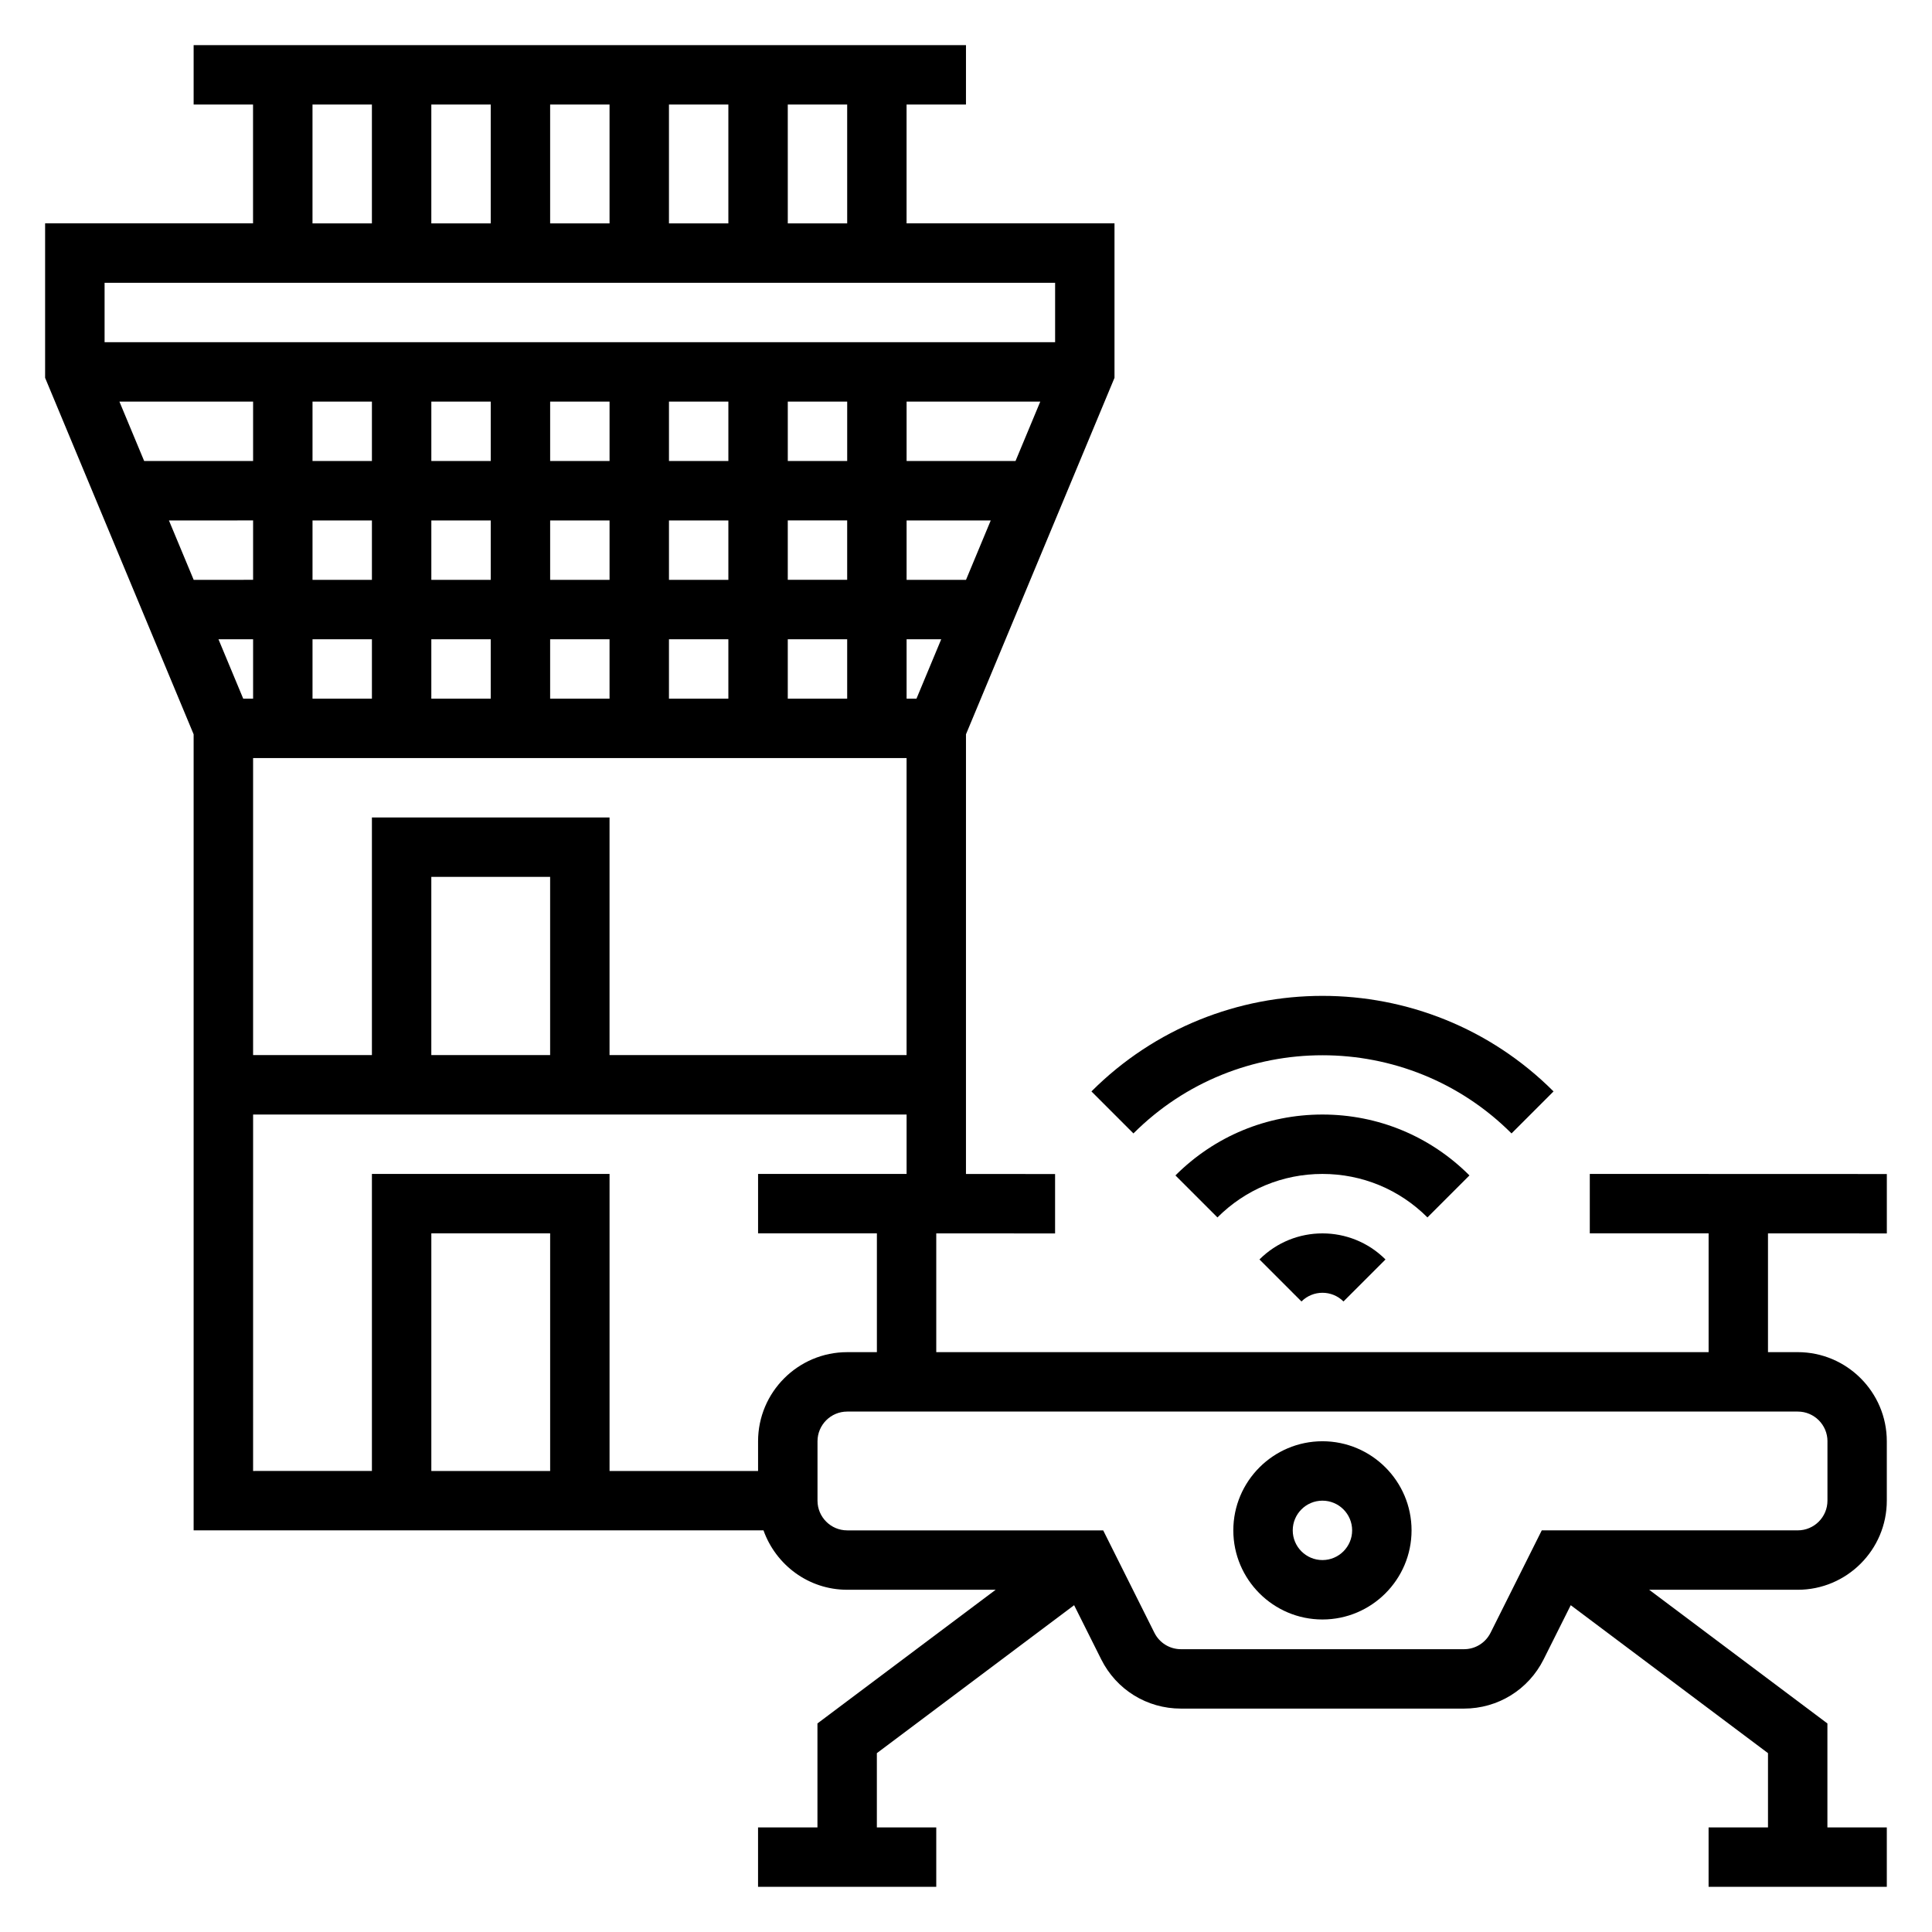 <?xml version="1.0" encoding="UTF-8"?>
<!-- Uploaded to: ICON Repo, www.svgrepo.com, Generator: ICON Repo Mixer Tools -->
<svg fill="#000000" width="800px" height="800px" version="1.1" viewBox="144 144 512 512" xmlns="http://www.w3.org/2000/svg">
 <g>
  <path d="m494.46 573.18c13.02 0 23.617-10.598 23.617-23.617 0-13.02-10.598-23.617-23.617-23.617-13.02 0-23.617 10.598-23.617 23.617 0.004 13.02 10.598 23.617 23.617 23.617zm0-31.488c4.344 0 7.871 3.535 7.871 7.871 0 4.336-3.527 7.871-7.871 7.871s-7.871-3.535-7.871-7.871c0-4.336 3.527-7.871 7.871-7.871z"/>
  <path d="m644.03 470.87v-15.742l-78.719-0.027v15.742l31.488 0.008v31.484h-204.68v-31.473l31.488 0.008v-15.742l-23.617-0.008 0.004-116.52 39.359-94.473v-40.934h-55.105v-31.488h15.742l0.004-15.746h-204.68v15.742h15.742v31.488l-55.102 0.004v40.934l39.359 94.473v210.96h151.02c3.258 9.141 11.918 15.742 22.168 15.742h39.359l-47.23 35.426v27.555h-15.742v15.742h47.23v-15.742h-15.742v-19.68l52.277-39.211 7.18 14.352c4.023 8.051 12.121 13.051 21.121 13.051h74.996c9.004 0 17.098-5 21.129-13.051l7.18-14.352 52.277 39.207v19.684h-15.742v15.742h47.23v-15.742h-15.742v-27.551l-47.234-35.426h39.359c13.02 0 23.617-10.598 23.617-23.617v-15.742c0-13.02-10.598-23.617-23.617-23.617h-7.871v-31.473zm-354.24-47.258h-31.488v-47.23h31.488zm-47.23-62.977v62.977h-31.488v-78.719h173.18v78.719h-78.719v-62.977zm94.465-62.973h-15.742v-15.742h15.742zm15.742-15.746h15.742v15.742h-15.742zm-47.23 15.746h-15.742v-15.742h15.742zm-31.488 0h-15.742v-15.742h15.742zm-31.488 0h-15.742v-15.742h15.742zm0 15.742v15.742h-15.742v-15.742zm15.742 0h15.742v15.742h-15.742zm31.488 0h15.742v15.742h-15.742zm31.488 0h15.742v15.742h-15.742zm31.488 0h15.742v15.742h-15.742zm31.488 15.742v-15.742h9.18l-6.559 15.742zm0-31.484v-15.742h22.301l-6.555 15.742zm0-31.488v-15.742h35.426l-6.559 15.742zm-15.742 0h-15.742v-15.742h15.742zm-31.488 0h-15.742v-15.742h15.742zm-31.488 0h-15.742v-15.742h15.742zm-31.488 0h-15.742v-15.742h15.742zm-31.488 0h-15.742v-15.742h15.742zm-31.488 0h-28.867l-6.559-15.746h35.426zm0 15.742v15.742l-15.746 0.004-6.559-15.742zm0 31.488v15.742h-2.621l-6.559-15.742zm157.44-110.21h-15.742l-0.004-31.488h15.742zm-110.21 0v-31.488h15.742v31.488zm31.488-31.488h15.742v31.488h-15.742zm31.488 0h15.742v31.488h-15.742zm-94.465 0h15.742v31.488h-15.742zm196.8 47.23v15.742l-251.9 0.004v-15.746zm-212.54 220.42h173.18v15.75l-39.359-0.008v15.742l31.488 0.008v31.484h-7.871c-13.02 0-23.617 10.598-23.617 23.617v7.871h-39.359v-78.723h-62.977v78.719l-31.488 0.004zm78.719 94.465h-31.488v-62.977h31.488zm338.5-7.875v15.742c0 4.336-3.527 7.871-7.871 7.871h-67.84l-13.57 27.137c-1.352 2.688-4.043 4.356-7.043 4.356h-74.996c-3 0-5.699-1.668-7.047-4.352l-13.57-27.137h-67.84c-4.344 0-7.871-3.535-7.871-7.871v-15.742c0-4.336 3.527-7.871 7.871-7.871h251.91c4.344-0.004 7.871 3.531 7.871 7.867z"/>
  <path d="m477.77 477.77 11.133 11.133c3.078-3.07 8.055-3.07 11.133 0l11.133-11.133c-9.215-9.211-24.188-9.211-33.398 0z"/>
  <path d="m533.42 455.5c-10.406-10.406-24.238-16.137-38.961-16.137-14.719 0-28.551 5.731-38.957 16.137l11.133 11.133c7.43-7.434 17.316-11.527 27.824-11.527 10.508 0 20.395 4.094 27.828 11.523z"/>
  <path d="m444.37 444.37c27.629-27.621 72.57-27.621 100.2 0l11.133-11.133c-33.762-33.762-88.703-33.762-122.46 0z"/>
 </g>
</svg>